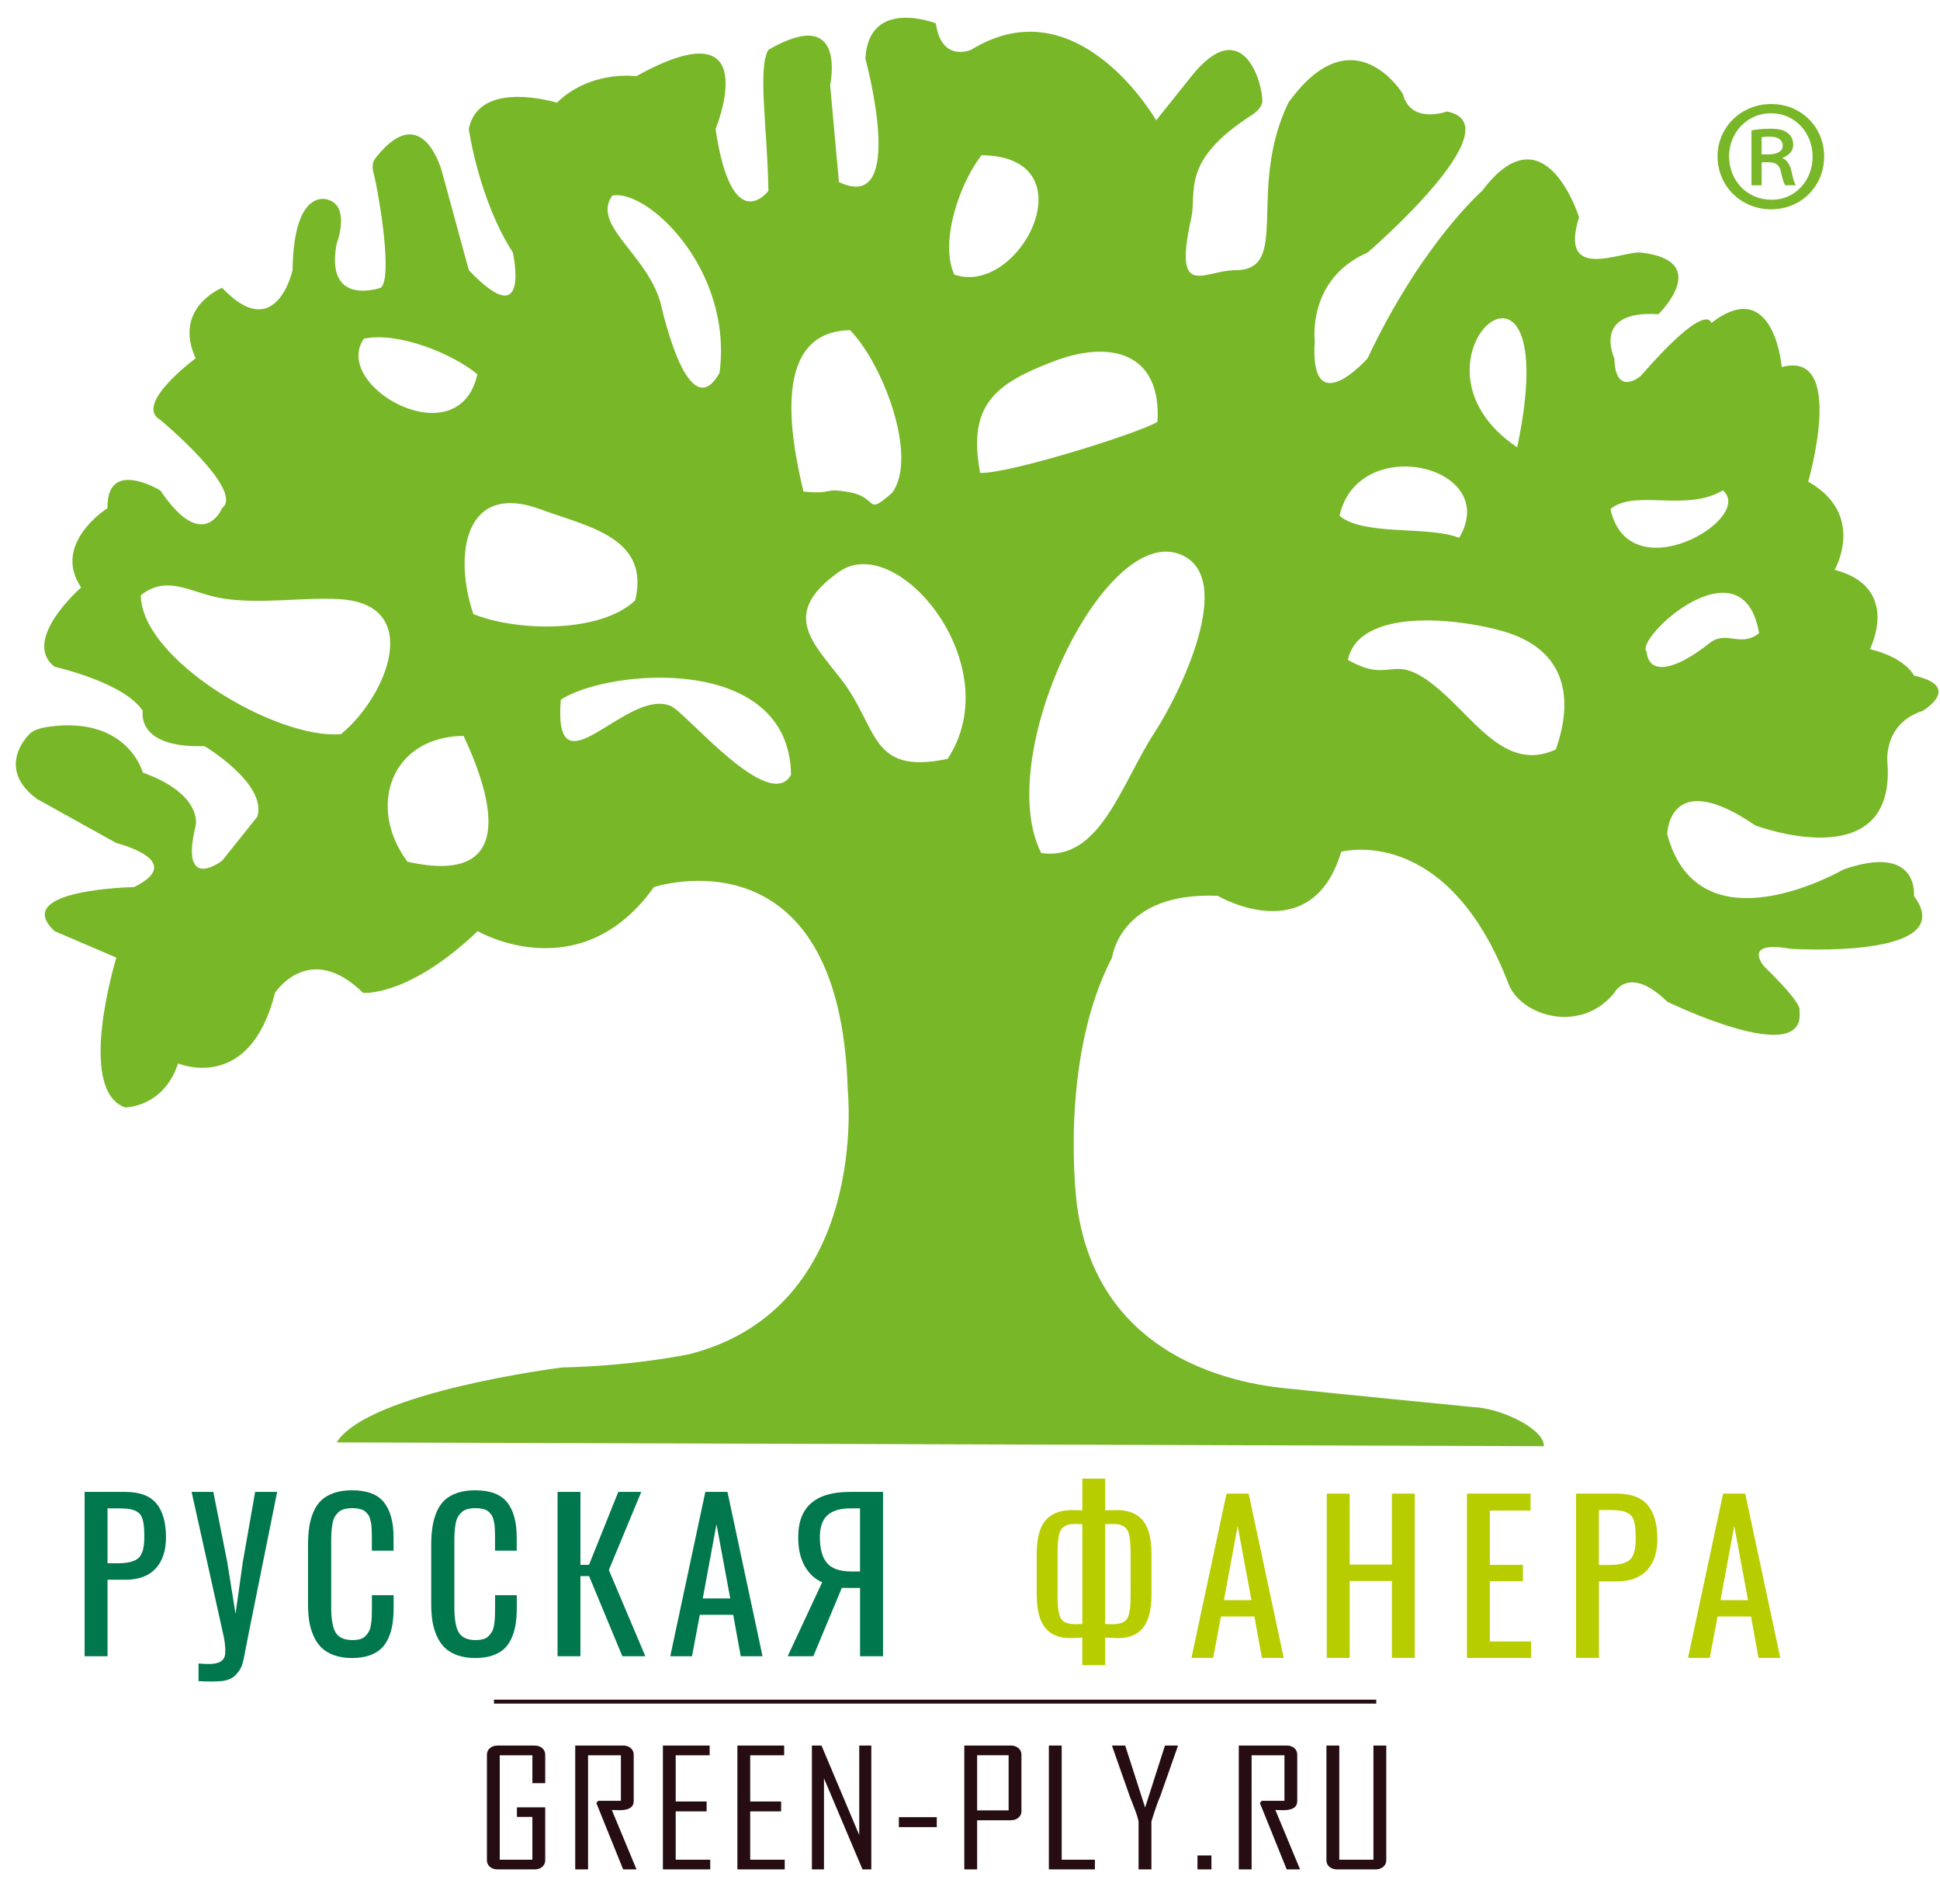 <?xml version="1.0" encoding="utf-8"?>
<!-- Generator: Adobe Illustrator 24.0.1, SVG Export Plug-In . SVG Version: 6.00 Build 0)  -->
<svg version="1.1" id="Слой_1" xmlns="http://www.w3.org/2000/svg" xmlns:xlink="http://www.w3.org/1999/xlink" x="0px" y="0px"
	 viewBox="0 0 613.47 602" style="enable-background:new 0 0 613.47 602;" xml:space="preserve">
<style type="text/css">
	.st0{fill-rule:evenodd;clip-rule:evenodd;fill:#78B727;}
	.st1{fill-rule:evenodd;clip-rule:evenodd;fill:#00774D;}
	.st2{fill-rule:evenodd;clip-rule:evenodd;fill:#260D12;}
	.st3{fill-rule:evenodd;clip-rule:evenodd;fill:#B8CD00;}
	.st4{fill-rule:evenodd;clip-rule:evenodd;fill:none;stroke:#260D12;stroke-width:1.249;stroke-miterlimit:22.926;}
	.st5{fill:#78B727;}
</style>
<path class="st0" d="M465.91,444.84c0,0-49.81-4.88-55.73-5.57c-5.92-0.7-62.35-2.79-69.66-58.52c0,0-5.92-45.28,11.14-78.02
	c0,0,2.44-20.9,33.44-19.51c0,0,29.61,17.42,39.01-13.93c0,0,33.34-9.29,52.94,41.8c3.83,9.99,22.64,16.02,33.44,2.79
	c0,0,4.53-9.06,16.72,2.79c0,0,44.23,21.59,41.8,2.79c0,0,1.74-1.39-11.15-13.93c0,0-7.32-8.36,8.36-5.57
	c0,0,53.99,3.48,39.01-16.72c0,0,1.74-16.72-22.29-8.36c0,0-45.63,26.47-55.73-11.14c0,0,0.35-21.6,27.86-2.79
	c0,0,44.23,16.72,41.8-19.51c0,0-1.74-12.54,11.15-16.72c0,0,12.89-7.66-2.79-11.14c0,0-2.44-5.57-13.93-8.36
	c0,0,10.1-19.51-11.15-25.08c0,0,10.1-17.42-8.36-27.87c0,0,12.19-41.8-8.36-36.22c0,0-2.44-29.26-22.29-13.93
	c0,0-1.05-7.66-22.29,16.72c0,0-8.01,6.97-8.36-5.57c0,0-7.31-15.33,13.93-13.93c0,0,17.44-16.9-5.57-19.5
	c-5.7-0.64-26.12,9.75-19.51-11.15c0,0-10.8-34.83-30.65-8.36c0,0-19.16,16.72-36.22,52.94c0,0-18.46,20.9-16.72-5.57
	c0,0-2.44-19.51,16.72-27.86c0,0,47.02-40.41,25.08-44.58c0,0-11.5,4.18-13.93-5.57c0,0-15.67-25.78-36.22,2.79
	c-13.28,27.65,0.92,52.94-16.72,52.94c-10,0-19.85,9.75-13.93-16.72c1.7-8.36-3.4-17.87,19.13-32.36c1.41-0.91,3.22-2.51,3.28-4.31
	c0.2-5.65-6.19-28.19-22.41-7.92l-11.14,13.93c0,0-24.73-43.19-58.52-22.29c0,0-9.4,4.18-11.15-8.36c0,0-21.25-8.36-22.29,11.15
	c0,0,13.58,49.46-8.36,39.01l-2.79-30.65c0,0,5.64-25.74-19.51-11.15c-3.46,5.65-0.35,24.38,0,44.58c0,0-11.49,15.32-16.72-19.51
	c0,0,16.37-39.71-25.08-16.72c0,0-14.28-2.09-25.08,8.36c0,0-24.73-7.66-27.86,8.36c0,0,3.14,22.29,13.93,39.01
	c0,0,5.92,26.47-13.93,5.57l-8.36-30.65c0,0-5.97-23.93-21.02-4.94c-1,1.27-1.31,2.52-0.76,4.76c2.02,8.16,6.06,33.5,2.28,36.41
	c0,0-17.76,6.27-13.93-13.93c0,0,4.53-11.84-2.79-13.93c0,0-10.8-4.18-11.15,22.29c0,0-5.22,23.68-22.29,5.57
	c0,0-15.67,6.27-8.36,22.29c0,0-19.85,14.63-11.14,19.5c0,0,26.82,22.29,19.5,27.87c0,0-5.92,14.63-19.5-5.57
	c0,0-17.07-10.45-16.72,5.57c0,0-17.76,11.14-8.36,25.08c0,0-19.16,16.72-8.36,25.08c0,0,21.94,4.88,27.87,13.93
	c0,0-2.44,11.84,19.51,11.15c0,0,19.85,11.84,16.72,22.29l-11.15,13.93c0,0-13.58,10.45-8.36-11.15c0,0,2.44-9.75-16.72-16.72
	c0,0-4.82-18.09-30.03-14.44c-1.38,0.2-4.24,0.77-5.64,2.12c-3.37,3.26-9.13,12.36,2.23,20.68l25.08,13.93
	c0,0,22.64,5.57,5.57,13.93c0,0-39.36,0.7-25.08,13.93l19.51,8.36c0,0-12.89,41.8,2.79,47.37c0,0,12.19,0,16.72-13.93
	c0,0,22.64,9.75,30.65-22.29c0,0,10.8-16.72,27.87,0c0,0,14.28,1.39,36.22-19.51c0,0,32.39,18.81,55.73-13.93
	c0,0,58.86-19.51,61.3,64.09c0,0,7.31,68.96-50.16,83.59c0,0-17.34,3.68-40.15,4.18c0,0-61.21,7.66-71.31,23.69l381.74,1.2
	C488.35,451.67,474.55,445.18,465.91,444.84L465.91,444.84z M329.25,269.67c-15.35-30.24,19.6-103.49,43.68-94.52
	c18.81,7.01-0.57,45.36-7.64,56.12C354.58,247.58,347.99,272.42,329.25,269.67L329.25,269.67z M44.54,188.19
	c8.49-6.84,16.16-0.48,26.18,1.04c12.03,1.83,25.04-0.48,36.52,0.18c27.02,1.53,15.12,30.85,0.55,42.7
	C87.09,233.78,44.62,208.36,44.54,188.19L44.54,188.19z M299.64,239.92c-24.73,5.18-21.74-9.71-33.56-25.06
	c-9.07-11.78-19.46-20.84-0.79-34.07C283.8,167.66,319.16,210.43,299.64,239.92L299.64,239.92z M149.68,194.13
	c-6.28-18.6-2.92-42.08,21.32-33.09c14.73,5.47,34.65,8.76,29.86,28.77C190.01,200.13,163.79,199.8,149.68,194.13L149.68,194.13z
	 M426.23,208.61c3.54-16.49,34.4-13.3,49.14-9.03c18.32,5.29,23,19.25,16.62,37.34c-13.34,6.25-22.51-5-31.82-14.21
	C439.79,202.53,442.13,217.7,426.23,208.61L426.23,208.61z M309.94,149.51c-4.09-21.68,4.98-28.32,23.39-35.33
	c17.57-6.7,34.01-2.94,32.69,19.21C358.83,137.43,318.56,149.89,309.94,149.51L309.94,149.51z M254.08,155.41
	c-4.34-17.96-10.01-50.63,14.72-51.02c10.3,10.45,21.65,39.96,13.33,51.4c-8.64,7.59-4.13,1.5-13.6-0.19
	C259.85,154.05,264.07,156.36,254.08,155.41L254.08,155.41z M146.6,232.64c9.51,20.36,16.71,47.49-17.75,39.79
	C115.93,255.1,123.59,232.9,146.6,232.64L146.6,232.64z M301.76,86.8c-4.7-10.3,1.64-28.76,8.62-37.74
	C345.12,49.47,322.53,94.02,301.76,86.8L301.76,86.8z M115.06,107.08c10.91-2.33,28.14,4.79,35.9,11.24
	C145.05,144.88,104.64,122.1,115.06,107.08L115.06,107.08z M193.59,61.85c10.9-2.33,38.24,23.11,33.95,56
	c-6.81,12.34-13.7-1.32-18.47-21.28C205.29,80.74,186.87,71.37,193.59,61.85L193.59,61.85z M461.42,170.04
	c-9.74-3.89-30.09-0.51-37.84-6.96C429.49,136.53,474.94,147.25,461.42,170.04L461.42,170.04z M544.8,155.03
	c10.41,8.8-29.64,32.46-35.55,5.9C517.01,154.49,533.06,162.02,544.8,155.03L544.8,155.03z M520.71,206.09
	c-4.19-4.13,30.42-35.96,35.55-5.9c-5.85,4.67-10.38-1.08-15.67,3.13C529.46,212.18,521.42,213.42,520.71,206.09L520.71,206.09z
	 M479.77,141.42C439.02,114.12,495.8,65.16,479.77,141.42L479.77,141.42z M177.33,221.21c14.79-9.72,72.23-14.89,72.82,23.73
	c-6.81,12.34-33.13-19.54-37.91-21.68C198.25,216.99,174.88,252.5,177.33,221.21z"/>
<path class="st1" d="M34,494.21h3.28c3.18,0,5.36-0.57,6.56-1.69c1.19-1.13,1.79-3.29,1.79-6.49c0-1.32-0.03-2.4-0.1-3.24
	c-0.06-0.84-0.2-1.65-0.43-2.4c-0.21-0.75-0.5-1.34-0.86-1.74c-0.36-0.41-0.86-0.75-1.49-1.05c-0.64-0.29-1.38-0.49-2.24-0.59
	c-0.84-0.11-1.89-0.16-3.14-0.16H34V494.21L34,494.21z M26.76,523.61v-51.95h12.88c4.51,0,7.78,1.21,9.81,3.65
	c2.02,2.43,3.04,6,3.04,10.7c0,4.23-1.09,7.51-3.27,9.87c-2.18,2.36-5.36,3.54-9.54,3.54H34v24.19H26.76L26.76,523.61z
	 M62.78,531.47v-5.57c2.91,0.29,4.99,0.2,6.27-0.27c1.27-0.47,1.99-1.36,2.14-2.66c0.14-1.31,0.02-3.03-0.35-5.16l-10.25-46.15h6.87
	l4.39,22.12l2.63,16.45l2.29-16.35l3.91-22.22h6.96l-9.32,46.28c-0.14,0.71-0.33,1.69-0.56,2.94c-0.46,2.57-0.86,4.37-1.18,5.4
	c-0.32,1.04-0.99,2.1-2.01,3.19c-1,1.08-2.43,1.73-4.25,1.96C68.51,531.64,66,531.66,62.78,531.47L62.78,531.47z M111.34,524.17
	c-2.15,0-4.04-0.3-5.68-0.88c-1.63-0.59-2.95-1.38-3.99-2.39c-1.04-1.01-1.88-2.25-2.53-3.74c-0.66-1.5-1.11-3.07-1.37-4.72
	c-0.25-1.65-0.37-3.5-0.37-5.55v-18.35c0-2.19,0.13-4.15,0.4-5.86c0.26-1.71,0.72-3.32,1.36-4.79c0.65-1.49,1.5-2.71,2.54-3.67
	c1.05-0.96,2.39-1.71,4-2.26c1.62-0.55,3.51-0.81,5.66-0.81c4.67,0,8.03,1.26,10.05,3.79c2.03,2.54,3.04,6.25,3.04,11.16v4.14h-6.86
	v-3.67c0-0.79-0.01-1.41-0.02-1.86c-0.01-0.45-0.03-1-0.06-1.68c-0.02-0.66-0.09-1.19-0.17-1.56c-0.07-0.39-0.19-0.82-0.32-1.33
	c-0.14-0.49-0.31-0.89-0.52-1.17c-0.2-0.29-0.47-0.59-0.78-0.91c-0.31-0.33-0.67-0.57-1.07-0.73c-0.4-0.15-0.87-0.29-1.4-0.38
	c-0.55-0.11-1.16-0.16-1.82-0.16c-1.01,0-1.88,0.11-2.63,0.33c-0.76,0.21-1.37,0.57-1.85,1.03c-0.48,0.47-0.88,0.99-1.18,1.55
	c-0.3,0.57-0.52,1.29-0.67,2.18c-0.15,0.89-0.25,1.74-0.3,2.57c-0.05,0.82-0.07,1.85-0.07,3.06v20.56c0,3.9,0.49,6.62,1.47,8.15
	c0.98,1.52,2.73,2.28,5.24,2.28c0.95,0,1.79-0.1,2.49-0.31c0.69-0.2,1.27-0.56,1.72-1.04c0.45-0.47,0.8-0.97,1.08-1.5
	c0.27-0.52,0.47-1.23,0.59-2.12c0.13-0.89,0.2-1.71,0.24-2.46c0.03-0.75,0.05-1.73,0.05-2.94v-3.83h6.86v3.86
	c0,1.98-0.12,3.75-0.37,5.33c-0.25,1.56-0.67,3.03-1.28,4.4c-0.61,1.37-1.4,2.5-2.39,3.4c-0.97,0.9-2.24,1.6-3.75,2.12
	C115.11,523.92,113.34,524.17,111.34,524.17L111.34,524.17z M150.31,524.17c-2.15,0-4.04-0.3-5.68-0.88
	c-1.63-0.59-2.95-1.38-3.99-2.39c-1.04-1.01-1.88-2.25-2.54-3.74c-0.66-1.5-1.11-3.07-1.37-4.72c-0.25-1.65-0.37-3.5-0.37-5.55
	v-18.35c0-2.19,0.13-4.15,0.4-5.86c0.26-1.71,0.72-3.32,1.36-4.79c0.65-1.49,1.5-2.71,2.53-3.67c1.05-0.96,2.39-1.71,4-2.26
	s3.51-0.81,5.66-0.81c4.67,0,8.03,1.26,10.05,3.79c2.03,2.54,3.04,6.25,3.04,11.16v4.14h-6.86v-3.67c0-0.79-0.01-1.41-0.02-1.86
	c-0.01-0.45-0.03-1-0.06-1.68c-0.02-0.66-0.09-1.19-0.17-1.56c-0.07-0.39-0.19-0.82-0.32-1.33c-0.14-0.49-0.31-0.89-0.52-1.17
	c-0.2-0.29-0.47-0.59-0.78-0.91c-0.31-0.33-0.67-0.57-1.07-0.73c-0.4-0.15-0.87-0.29-1.4-0.38c-0.55-0.11-1.15-0.16-1.82-0.16
	c-1.01,0-1.88,0.11-2.63,0.33c-0.76,0.21-1.37,0.57-1.85,1.03c-0.48,0.47-0.88,0.99-1.18,1.55c-0.3,0.57-0.52,1.29-0.67,2.18
	c-0.15,0.89-0.25,1.74-0.3,2.57c-0.05,0.82-0.07,1.85-0.07,3.06v20.56c0,3.9,0.49,6.62,1.47,8.15c0.98,1.52,2.73,2.28,5.24,2.28
	c0.95,0,1.79-0.1,2.49-0.31c0.69-0.2,1.27-0.56,1.72-1.04c0.45-0.47,0.8-0.97,1.08-1.5c0.27-0.52,0.47-1.23,0.59-2.12
	c0.13-0.89,0.2-1.71,0.24-2.46c0.03-0.75,0.05-1.73,0.05-2.94v-3.83h6.86v3.86c0,1.98-0.12,3.75-0.37,5.33
	c-0.25,1.56-0.67,3.03-1.28,4.4c-0.61,1.37-1.4,2.5-2.38,3.4c-0.97,0.9-2.24,1.6-3.75,2.12
	C154.08,523.92,152.31,524.17,150.31,524.17L150.31,524.17z M176.31,523.61v-51.95h7.24v23.06h2.7l9.27-23.06h7.26l-10.25,24.69
	l11.54,27.26h-7.27l-10.53-25.35h-2.73v25.35H176.31L176.31,523.61z M222.23,505.34h8.69l-4.35-23.47L222.23,505.34L222.23,505.34z
	 M211.95,523.61l11.09-51.95h7l11.09,51.95h-6.9l-2.37-13.1h-10.57l-2.47,13.1H211.95L211.95,523.61z M269.26,496.81h2.7v-19.96
	h-2.89c-3.32,0-5.79,0.72-7.39,2.16c-1.6,1.44-2.42,3.75-2.42,6.92c0,3.76,0.77,6.51,2.29,8.26
	C263.08,495.95,265.64,496.81,269.26,496.81L269.26,496.81z M249.08,523.61l10.91-23.38c-2.36-1.04-4.21-2.77-5.56-5.2
	c-1.35-2.42-2.02-5.44-2.02-9.06c0-9.54,5.43-14.31,16.29-14.31h10.54v51.95h-7.27v-21.6h-4.14c-0.04,0-0.31,0-0.8-0.01
	c-0.48-0.01-0.76-0.02-0.82-0.02l-9.03,21.63H249.08z"/>
<path class="st2" d="M172.41,588.1c0,0.85-0.32,1.55-0.94,2.09c-0.63,0.54-1.44,0.81-2.44,0.81h-11.67c-0.99,0-1.81-0.27-2.44-0.81
	c-0.63-0.54-0.94-1.24-0.94-2.09v-33.35c0-0.85,0.32-1.55,0.94-2.09c0.63-0.54,1.44-0.81,2.44-0.81h11.67
	c0.99,0,1.81,0.27,2.44,0.81c0.63,0.54,0.94,1.24,0.94,2.09v8.99h-4.06v-8.82h-10.32v33.01h10.32v-13.53h-4.89v-3.02h8.95V588.1
	L172.41,588.1z M201.28,591h-4.23l-8.47-20.98l0.56-0.7h7.2v-14.4h-10.38V591h-4.06v-39.16h15.11c0.99,0,1.81,0.27,2.44,0.81
	c0.63,0.54,0.94,1.24,0.94,2.09v14.64c0,1.94-1.47,2.9-4.42,2.9c-0.29,0-0.72-0.01-1.28-0.03c-0.56-0.03-0.96-0.04-1.22-0.04
	C196.08,578.46,198.69,584.72,201.28,591L201.28,591z M224.59,591h-14.97v-39.16h14.79v3.08h-10.74v14.61h9.78v3.13h-9.78v15.27
	h10.92V591L224.59,591z M248.15,591h-14.97v-39.16h14.79v3.08h-10.74v14.61h9.78v3.13h-9.78v15.27h10.92V591L248.15,591z
	 M275.53,591h-2.79l-12.18-28.8V591h-3.82v-39.16h3.03l11.94,28.3v-28.3h3.82V591L275.53,591z M323.01,572.56
	c0,0.85-0.32,1.55-0.95,2.08c-0.63,0.55-1.44,0.82-2.43,0.82h-10.64V591h-4.06v-39.16h14.69c0.98,0,1.8,0.27,2.43,0.81
	c0.64,0.54,0.95,1.24,0.95,2.09V572.56L323.01,572.56z M318.95,572.34v-17.43h-9.96v17.43H318.95L318.95,572.34z M346.22,591h-14.55
	v-39.16h4.06v36.09h10.5V591L346.22,591z M372.45,552.06l-5.57,15.84c-0.71,1.59-1.63,4.23-2.78,7.94V591h-4.06v-15.16
	c-0.27-1.26-0.7-2.61-1.26-4.01c-0.93-2.4-1.44-3.71-1.52-3.93l-5.57-15.84c0-0.02,0-0.09,0-0.22h4.12l6.3,19.59l6.28-19.59h4.06
	C372.45,551.96,372.45,552.03,372.45,552.06L372.45,552.06z M411.11,591h-4.23l-8.47-20.98l0.56-0.7h7.2v-14.4h-10.38V591h-4.06
	v-39.16h15.11c0.99,0,1.81,0.27,2.44,0.81c0.63,0.54,0.94,1.24,0.94,2.09v14.64c0,1.94-1.47,2.9-4.42,2.9
	c-0.29,0-0.72-0.01-1.28-0.03c-0.56-0.03-0.96-0.04-1.22-0.04C405.91,578.46,408.52,584.72,411.11,591L411.11,591z M438.36,588.1
	c0,0.85-0.32,1.55-0.95,2.09c-0.63,0.54-1.44,0.81-2.43,0.81h-12.15c-0.99,0-1.81-0.27-2.44-0.81c-0.63-0.54-0.94-1.24-0.94-2.09
	v-36.26h4.06v36.09h10.8v-36.09h4.06V588.1L438.36,588.1z M296.23,577.62h-11.99v-3.13h11.99V577.62L296.23,577.62z M383.08,591
	h-4.41v-4.41h4.41V591z"/>
<path class="st3" d="M350.8,513.46c1.21,0.06,2.21,0.01,3.01-0.16c0.79-0.16,1.44-0.44,1.94-0.81c0.5-0.37,0.88-0.97,1.13-1.79
	c0.25-0.81,0.42-1.7,0.5-2.66c0.09-0.96,0.13-2.25,0.13-3.85v-12.97c0-1.34-0.03-2.44-0.09-3.31c-0.05-0.87-0.16-1.7-0.33-2.49
	c-0.16-0.79-0.4-1.4-0.68-1.84c-0.29-0.43-0.7-0.79-1.21-1.1c-0.51-0.32-1.12-0.52-1.83-0.62c-0.72-0.09-1.58-0.11-2.6-0.04
	c-0.02,0-0.24,0-0.63,0.01c-0.4,0.01-0.62,0.02-0.65,0.02v31.59c0.03,0,0.26,0,0.66,0.01C350.57,513.45,350.78,513.46,350.8,513.46
	L350.8,513.46z M341.14,513.46c0.02,0,0.2-0.01,0.54-0.02c0.33-0.01,0.52-0.01,0.57-0.01v-31.59c-0.04,0-0.22-0.01-0.56-0.02
	c-0.32-0.01-0.49-0.01-0.51-0.01c-1.03-0.06-1.89-0.04-2.6,0.04c-0.71,0.1-1.33,0.3-1.83,0.62c-0.51,0.31-0.92,0.67-1.21,1.1
	c-0.3,0.44-0.52,1.05-0.7,1.84c-0.16,0.79-0.28,1.63-0.32,2.49c-0.05,0.87-0.09,1.97-0.09,3.31v12.97c0,1.6,0.04,2.89,0.13,3.85
	c0.09,0.96,0.25,1.85,0.5,2.66c0.25,0.81,0.62,1.41,1.12,1.79c0.5,0.37,1.15,0.65,1.95,0.81
	C338.93,513.47,339.93,513.52,341.14,513.46L341.14,513.46z M342.24,526.43v-8.69c-0.04,0-0.43,0.01-1.14,0.03
	c-0.73,0.02-1.09,0.03-1.11,0.03c-4.01,0.35-7.04-0.56-9.09-2.73c-2.04-2.17-3.07-5.81-3.07-10.9v-12.97c0-5.08,1.03-8.7,3.07-10.86
	c2.05-2.16,5.12-3.13,9.22-2.9h1.03c0.7,0.02,1.06,0.03,1.1,0.03v-10h7.24v10c0.03,0,0.44-0.01,1.22-0.02
	c0.77-0.01,1.18-0.01,1.22-0.01c4.05-0.26,7.1,0.71,9.13,2.87c2.03,2.16,3.06,5.79,3.06,10.89v12.97c0,5.07-1.03,8.71-3.08,10.9
	c-2.04,2.19-5.08,3.1-9.11,2.73c-0.02,0-0.43-0.01-1.21-0.03c-0.78-0.02-1.2-0.03-1.23-0.03v8.69H342.24L342.24,526.43z
	 M387.04,505.88h8.69l-4.35-23.47L387.04,505.88L387.04,505.88z M376.76,524.14l11.09-51.95h7l11.09,51.95h-6.9l-2.37-13.1H386.1
	l-2.47,13.1H376.76L376.76,524.14z M419.56,524.14v-51.95h7.24v22.43h13.35v-22.43h7.23v51.95h-7.23V499.8H426.8v24.34H419.56
	L419.56,524.14z M463.88,524.14v-51.95H484v5.36h-12.88v17.17h10.46v5.17h-10.46v19.06h13.03v5.2H463.88L463.88,524.14z
	 M505.61,494.75h3.28c3.18,0,5.36-0.57,6.56-1.69c1.19-1.13,1.79-3.29,1.79-6.49c0-1.32-0.03-2.4-0.1-3.24
	c-0.06-0.84-0.2-1.65-0.43-2.4c-0.21-0.75-0.5-1.34-0.86-1.74c-0.36-0.41-0.86-0.75-1.49-1.05c-0.64-0.29-1.38-0.49-2.24-0.59
	c-0.84-0.11-1.89-0.16-3.14-0.16h-3.38V494.75L505.61,494.75z M498.37,524.14v-51.95h12.88c4.51,0,7.78,1.21,9.81,3.65
	c2.02,2.43,3.04,6,3.04,10.7c0,4.23-1.09,7.51-3.27,9.87c-2.18,2.36-5.36,3.54-9.54,3.54h-5.67v24.19H498.37L498.37,524.14z
	 M544.07,505.88h8.69l-4.35-23.47L544.07,505.88L544.07,505.88z M533.79,524.14l11.09-51.95h7l11.09,51.95h-6.9l-2.37-13.1h-10.57
	l-2.47,13.1H533.79z"/>
<line class="st4" x1="156.2" y1="537.96" x2="435.2" y2="537.96"/>
<g>
	<path class="st5" d="M560.19,32.89c9.36,0,16.64,7.28,16.64,16.54c0,9.46-7.28,16.74-16.75,16.74c-9.46,0-16.95-7.28-16.95-16.74
		c0-9.26,7.49-16.54,16.95-16.54H560.19z M559.98,35.8c-7.49,0-13.21,6.14-13.21,13.62c0,7.7,5.72,13.73,13.42,13.73
		c7.38,0.1,13-6.03,13-13.62s-5.62-13.73-13.11-13.73H559.98z M557.07,58.58h-3.22V41.21c1.77-0.31,3.64-0.52,6.03-0.52
		c2.91,0,4.37,0.52,5.41,1.35c1.04,0.73,1.77,2.08,1.77,3.74c0,2.08-1.56,3.43-3.33,4.06v0.21c1.46,0.62,2.29,1.98,2.81,4.26
		c0.52,2.6,0.94,3.64,1.35,4.26h-3.33c-0.52-0.62-0.94-2.18-1.46-4.47c-0.42-1.98-1.56-2.81-3.95-2.81h-2.08V58.58z M557.07,48.8
		h2.18c2.29,0,4.47-0.73,4.47-2.7c0-1.66-1.14-2.91-4.16-2.91c-1.25,0-1.98,0.1-2.5,0.21V48.8z"/>
</g>
</svg>
